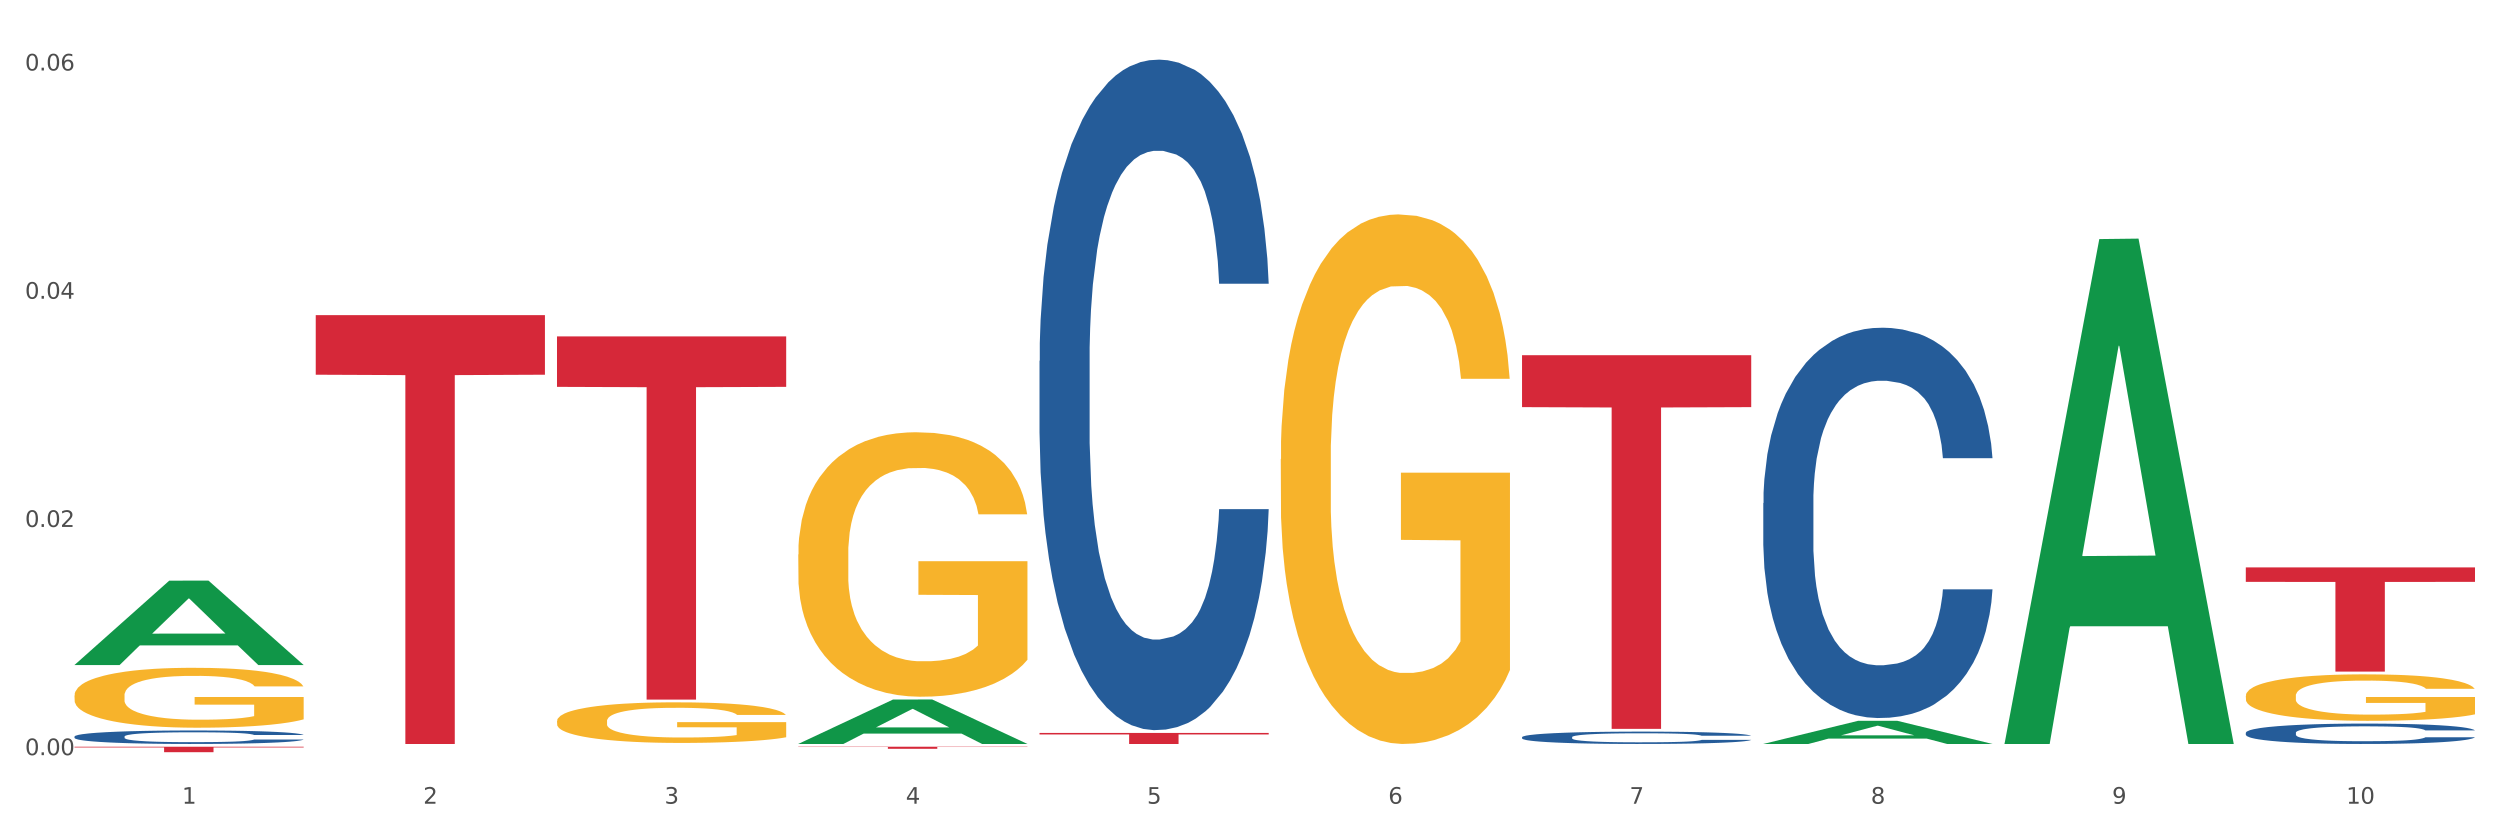 <?xml version="1.0" encoding="utf-8" standalone="no"?>
<!DOCTYPE svg PUBLIC "-//W3C//DTD SVG 1.1//EN"
  "http://www.w3.org/Graphics/SVG/1.1/DTD/svg11.dtd">
<svg xmlns:xlink="http://www.w3.org/1999/xlink" width="1080pt" height="360pt" viewBox="0 0 1080 360" xmlns="http://www.w3.org/2000/svg" version="1.1">
 <rect x="0" y="0" width="1080" height="360" fill="#333333" stroke="none"/>
 <defs>
  <style type="text/css">*{stroke-linejoin: round; stroke-linecap: butt}</style>
 </defs>
 <g id="figure_1">
  <g id="patch_1">
   <path d="M 0 360 
L 1080 360 
L 1080 0 
L 0 0 
z
" style="fill: #ffffff; stroke: #ffffff; stroke-linejoin: miter"/>
  </g>
  <g id="axes_1">
   <g id="matplotlib.axis_1">
    <g id="xtick_1">
     <g id="text_1">
      <!-- 1 -->
      <g style="fill: #4d4d4d" transform="translate(78.627 347.204) scale(0.096 -0.096)">
       <defs>
        <path id="DejaVuSans-31" d="M 794 531 
L 1825 531 
L 1825 4091 
L 703 3866 
L 703 4441 
L 1819 4666 
L 2450 4666 
L 2450 531 
L 3481 531 
L 3481 0 
L 794 0 
L 794 531 
z
" transform="scale(0.016)"/>
       </defs>
       <use xlink:href="#DejaVuSans-31"/>
      </g>
     </g>
    </g>
    <g id="xtick_2">
     <g id="text_2">
      <!-- 2 -->
      <g style="fill: #4d4d4d" transform="translate(182.851 347.204) scale(0.096 -0.096)">
       <defs>
        <path id="DejaVuSans-32" d="M 1228 531 
L 3431 531 
L 3431 0 
L 469 0 
L 469 531 
Q 828 903 1448 1529 
Q 2069 2156 2228 2338 
Q 2531 2678 2651 2914 
Q 2772 3150 2772 3378 
Q 2772 3750 2511 3984 
Q 2250 4219 1831 4219 
Q 1534 4219 1204 4116 
Q 875 4013 500 3803 
L 500 4441 
Q 881 4594 1212 4672 
Q 1544 4750 1819 4750 
Q 2544 4750 2975 4387 
Q 3406 4025 3406 3419 
Q 3406 3131 3298 2873 
Q 3191 2616 2906 2266 
Q 2828 2175 2409 1742 
Q 1991 1309 1228 531 
z
" transform="scale(0.016)"/>
       </defs>
       <use xlink:href="#DejaVuSans-32"/>
      </g>
     </g>
    </g>
    <g id="xtick_3">
     <g id="text_3">
      <!-- 3 -->
      <g style="fill: #4d4d4d" transform="translate(287.074 347.204) scale(0.096 -0.096)">
       <defs>
        <path id="DejaVuSans-33" d="M 2597 2516 
Q 3050 2419 3304 2112 
Q 3559 1806 3559 1356 
Q 3559 666 3084 287 
Q 2609 -91 1734 -91 
Q 1441 -91 1130 -33 
Q 819 25 488 141 
L 488 750 
Q 750 597 1062 519 
Q 1375 441 1716 441 
Q 2309 441 2620 675 
Q 2931 909 2931 1356 
Q 2931 1769 2642 2001 
Q 2353 2234 1838 2234 
L 1294 2234 
L 1294 2753 
L 1863 2753 
Q 2328 2753 2575 2939 
Q 2822 3125 2822 3475 
Q 2822 3834 2567 4026 
Q 2313 4219 1838 4219 
Q 1578 4219 1281 4162 
Q 984 4106 628 3988 
L 628 4550 
Q 988 4650 1302 4700 
Q 1616 4750 1894 4750 
Q 2613 4750 3031 4423 
Q 3450 4097 3450 3541 
Q 3450 3153 3228 2886 
Q 3006 2619 2597 2516 
z
" transform="scale(0.016)"/>
       </defs>
       <use xlink:href="#DejaVuSans-33"/>
      </g>
     </g>
    </g>
    <g id="xtick_4">
     <g id="text_4">
      <!-- 4 -->
      <g style="fill: #4d4d4d" transform="translate(391.298 347.204) scale(0.096 -0.096)">
       <defs>
        <path id="DejaVuSans-34" d="M 2419 4116 
L 825 1625 
L 2419 1625 
L 2419 4116 
z
M 2253 4666 
L 3047 4666 
L 3047 1625 
L 3713 1625 
L 3713 1100 
L 3047 1100 
L 3047 0 
L 2419 0 
L 2419 1100 
L 313 1100 
L 313 1709 
L 2253 4666 
z
" transform="scale(0.016)"/>
       </defs>
       <use xlink:href="#DejaVuSans-34"/>
      </g>
     </g>
    </g>
    <g id="xtick_5">
     <g id="text_5">
      <!-- 5 -->
      <g style="fill: #4d4d4d" transform="translate(495.522 347.204) scale(0.096 -0.096)">
       <defs>
        <path id="DejaVuSans-35" d="M 691 4666 
L 3169 4666 
L 3169 4134 
L 1269 4134 
L 1269 2991 
Q 1406 3038 1543 3061 
Q 1681 3084 1819 3084 
Q 2600 3084 3056 2656 
Q 3513 2228 3513 1497 
Q 3513 744 3044 326 
Q 2575 -91 1722 -91 
Q 1428 -91 1123 -41 
Q 819 9 494 109 
L 494 744 
Q 775 591 1075 516 
Q 1375 441 1709 441 
Q 2250 441 2565 725 
Q 2881 1009 2881 1497 
Q 2881 1984 2565 2268 
Q 2250 2553 1709 2553 
Q 1456 2553 1204 2497 
Q 953 2441 691 2322 
L 691 4666 
z
" transform="scale(0.016)"/>
       </defs>
       <use xlink:href="#DejaVuSans-35"/>
      </g>
     </g>
    </g>
    <g id="xtick_6">
     <g id="text_6">
      <!-- 6 -->
      <g style="fill: #4d4d4d" transform="translate(599.745 347.204) scale(0.096 -0.096)">
       <defs>
        <path id="DejaVuSans-36" d="M 2113 2584 
Q 1688 2584 1439 2293 
Q 1191 2003 1191 1497 
Q 1191 994 1439 701 
Q 1688 409 2113 409 
Q 2538 409 2786 701 
Q 3034 994 3034 1497 
Q 3034 2003 2786 2293 
Q 2538 2584 2113 2584 
z
M 3366 4563 
L 3366 3988 
Q 3128 4100 2886 4159 
Q 2644 4219 2406 4219 
Q 1781 4219 1451 3797 
Q 1122 3375 1075 2522 
Q 1259 2794 1537 2939 
Q 1816 3084 2150 3084 
Q 2853 3084 3261 2657 
Q 3669 2231 3669 1497 
Q 3669 778 3244 343 
Q 2819 -91 2113 -91 
Q 1303 -91 875 529 
Q 447 1150 447 2328 
Q 447 3434 972 4092 
Q 1497 4750 2381 4750 
Q 2619 4750 2861 4703 
Q 3103 4656 3366 4563 
z
" transform="scale(0.016)"/>
       </defs>
       <use xlink:href="#DejaVuSans-36"/>
      </g>
     </g>
    </g>
    <g id="xtick_7">
     <g id="text_7">
      <!-- 7 -->
      <g style="fill: #4d4d4d" transform="translate(703.969 347.204) scale(0.096 -0.096)">
       <defs>
        <path id="DejaVuSans-37" d="M 525 4666 
L 3525 4666 
L 3525 4397 
L 1831 0 
L 1172 0 
L 2766 4134 
L 525 4134 
L 525 4666 
z
" transform="scale(0.016)"/>
       </defs>
       <use xlink:href="#DejaVuSans-37"/>
      </g>
     </g>
    </g>
    <g id="xtick_8">
     <g id="text_8">
      <!-- 8 -->
      <g style="fill: #4d4d4d" transform="translate(808.193 347.204) scale(0.096 -0.096)">
       <defs>
        <path id="DejaVuSans-38" d="M 2034 2216 
Q 1584 2216 1326 1975 
Q 1069 1734 1069 1313 
Q 1069 891 1326 650 
Q 1584 409 2034 409 
Q 2484 409 2743 651 
Q 3003 894 3003 1313 
Q 3003 1734 2745 1975 
Q 2488 2216 2034 2216 
z
M 1403 2484 
Q 997 2584 770 2862 
Q 544 3141 544 3541 
Q 544 4100 942 4425 
Q 1341 4750 2034 4750 
Q 2731 4750 3128 4425 
Q 3525 4100 3525 3541 
Q 3525 3141 3298 2862 
Q 3072 2584 2669 2484 
Q 3125 2378 3379 2068 
Q 3634 1759 3634 1313 
Q 3634 634 3220 271 
Q 2806 -91 2034 -91 
Q 1263 -91 848 271 
Q 434 634 434 1313 
Q 434 1759 690 2068 
Q 947 2378 1403 2484 
z
M 1172 3481 
Q 1172 3119 1398 2916 
Q 1625 2713 2034 2713 
Q 2441 2713 2670 2916 
Q 2900 3119 2900 3481 
Q 2900 3844 2670 4047 
Q 2441 4250 2034 4250 
Q 1625 4250 1398 4047 
Q 1172 3844 1172 3481 
z
" transform="scale(0.016)"/>
       </defs>
       <use xlink:href="#DejaVuSans-38"/>
      </g>
     </g>
    </g>
    <g id="xtick_9">
     <g id="text_9">
      <!-- 9 -->
      <g style="fill: #4d4d4d" transform="translate(912.416 347.204) scale(0.096 -0.096)">
       <defs>
        <path id="DejaVuSans-39" d="M 703 97 
L 703 672 
Q 941 559 1184 500 
Q 1428 441 1663 441 
Q 2288 441 2617 861 
Q 2947 1281 2994 2138 
Q 2813 1869 2534 1725 
Q 2256 1581 1919 1581 
Q 1219 1581 811 2004 
Q 403 2428 403 3163 
Q 403 3881 828 4315 
Q 1253 4750 1959 4750 
Q 2769 4750 3195 4129 
Q 3622 3509 3622 2328 
Q 3622 1225 3098 567 
Q 2575 -91 1691 -91 
Q 1453 -91 1209 -44 
Q 966 3 703 97 
z
M 1959 2075 
Q 2384 2075 2632 2365 
Q 2881 2656 2881 3163 
Q 2881 3666 2632 3958 
Q 2384 4250 1959 4250 
Q 1534 4250 1286 3958 
Q 1038 3666 1038 3163 
Q 1038 2656 1286 2365 
Q 1534 2075 1959 2075 
z
" transform="scale(0.016)"/>
       </defs>
       <use xlink:href="#DejaVuSans-39"/>
      </g>
     </g>
    </g>
    <g id="xtick_10">
     <g id="text_10">
      <!-- 10 -->
      <g style="fill: #4d4d4d" transform="translate(1013.586 347.204) scale(0.096 -0.096)">
       <defs>
        <path id="DejaVuSans-30" d="M 2034 4250 
Q 1547 4250 1301 3770 
Q 1056 3291 1056 2328 
Q 1056 1369 1301 889 
Q 1547 409 2034 409 
Q 2525 409 2770 889 
Q 3016 1369 3016 2328 
Q 3016 3291 2770 3770 
Q 2525 4250 2034 4250 
z
M 2034 4750 
Q 2819 4750 3233 4129 
Q 3647 3509 3647 2328 
Q 3647 1150 3233 529 
Q 2819 -91 2034 -91 
Q 1250 -91 836 529 
Q 422 1150 422 2328 
Q 422 3509 836 4129 
Q 1250 4750 2034 4750 
z
" transform="scale(0.016)"/>
       </defs>
       <use xlink:href="#DejaVuSans-31"/>
       <use xlink:href="#DejaVuSans-30" transform="translate(63.623 0)"/>
      </g>
     </g>
    </g>
    <g id="xtick_11"/>
    <g id="xtick_12"/>
    <g id="xtick_13"/>
    <g id="xtick_14"/>
    <g id="xtick_15"/>
    <g id="xtick_16"/>
    <g id="xtick_17"/>
    <g id="xtick_18"/>
    <g id="xtick_19"/>
   </g>
   <g id="matplotlib.axis_2">
    <g id="ytick_1">
     <g id="text_11">
      <!-- 0.00 -->
      <g style="fill: #4d4d4d" transform="translate(10.8 326.229) scale(0.096 -0.096)">
       <defs>
        <path id="DejaVuSans-2e" d="M 684 794 
L 1344 794 
L 1344 0 
L 684 0 
L 684 794 
z
" transform="scale(0.016)"/>
       </defs>
       <use xlink:href="#DejaVuSans-30"/>
       <use xlink:href="#DejaVuSans-2e" transform="translate(63.623 0)"/>
       <use xlink:href="#DejaVuSans-30" transform="translate(95.41 0)"/>
       <use xlink:href="#DejaVuSans-30" transform="translate(159.033 0)"/>
      </g>
     </g>
    </g>
    <g id="ytick_2">
     <g id="text_12">
      <!-- 0.02 -->
      <g style="fill: #4d4d4d" transform="translate(10.8 227.64) scale(0.096 -0.096)">
       <use xlink:href="#DejaVuSans-30"/>
       <use xlink:href="#DejaVuSans-2e" transform="translate(63.623 0)"/>
       <use xlink:href="#DejaVuSans-30" transform="translate(95.41 0)"/>
       <use xlink:href="#DejaVuSans-32" transform="translate(159.033 0)"/>
      </g>
     </g>
    </g>
    <g id="ytick_3">
     <g id="text_13">
      <!-- 0.04 -->
      <g style="fill: #4d4d4d" transform="translate(10.8 129.051) scale(0.096 -0.096)">
       <use xlink:href="#DejaVuSans-30"/>
       <use xlink:href="#DejaVuSans-2e" transform="translate(63.623 0)"/>
       <use xlink:href="#DejaVuSans-30" transform="translate(95.41 0)"/>
       <use xlink:href="#DejaVuSans-34" transform="translate(159.033 0)"/>
      </g>
     </g>
    </g>
    <g id="ytick_4">
     <g id="text_14">
      <!-- 0.06 -->
      <g style="fill: #4d4d4d" transform="translate(10.8 30.461) scale(0.096 -0.096)">
       <use xlink:href="#DejaVuSans-30"/>
       <use xlink:href="#DejaVuSans-2e" transform="translate(63.623 0)"/>
       <use xlink:href="#DejaVuSans-30" transform="translate(95.41 0)"/>
       <use xlink:href="#DejaVuSans-36" transform="translate(159.033 0)"/>
      </g>
     </g>
    </g>
    <g id="ytick_5"/>
    <g id="ytick_6"/>
    <g id="ytick_7"/>
   </g>
   <g id="PolyCollection_1">
    <path d="M 32.175 287.232 
L 32.277 287.197 
L 73.107 250.846 
L 90.051 250.812 
L 131.187 287.3 
L 111.589 287.3 
L 102.709 278.803 
L 60.552 278.803 
L 60.246 278.94 
L 51.671 287.3 
L 32.175 287.3 
L 32.175 287.232 
L 65.86 273.733 
L 97.401 273.699 
L 81.783 258.589 
L 81.579 258.521 
L 81.375 258.624 
L 65.758 273.699 
L 65.86 273.733 
L 32.175 287.232 
z
" clip-path="url(#pbd4bb2c5b2)" style="fill: #109648"/>
    <path d="M 240.622 145.321 
L 339.635 145.321 
L 339.635 167.124 
L 300.687 167.272 
L 300.687 302.218 
L 279.336 302.218 
L 279.336 167.272 
L 240.622 167.124 
L 240.622 145.468 
L 240.622 145.321 
z
" clip-path="url(#pbd4bb2c5b2)" style="fill: #d62839"/>
    <path d="M 344.846 322.582 
L 443.858 322.582 
L 443.858 322.707 
L 404.91 322.708 
L 404.91 323.484 
L 383.559 323.484 
L 383.559 322.708 
L 344.846 322.707 
L 344.846 322.583 
L 344.846 322.582 
z
" clip-path="url(#pbd4bb2c5b2)" style="fill: #d62839"/>
    <path d="M 449.069 316.618 
L 548.082 316.618 
L 548.082 317.282 
L 509.134 317.286 
L 509.134 321.395 
L 487.783 321.395 
L 487.783 317.286 
L 449.069 317.282 
L 449.069 316.622 
L 449.069 316.618 
z
" clip-path="url(#pbd4bb2c5b2)" style="fill: #d62839"/>
    <path d="M 657.517 153.447 
L 756.529 153.447 
L 756.529 175.88 
L 717.581 176.032 
L 717.581 314.874 
L 696.23 314.874 
L 696.23 176.032 
L 657.517 175.88 
L 657.517 153.599 
L 657.517 153.447 
z
" clip-path="url(#pbd4bb2c5b2)" style="fill: #d62839"/>
    <path d="M 970.188 245.106 
L 1069.2 245.106 
L 1069.2 251.362 
L 1030.252 251.405 
L 1030.252 290.129 
L 1008.901 290.129 
L 1008.901 251.405 
L 970.188 251.362 
L 970.188 245.148 
L 970.188 245.106 
z
" clip-path="url(#pbd4bb2c5b2)" style="fill: #d62839"/>
    <path d="M 32.175 300.451 
L 32.292 300.427 
L 32.292 299.576 
L 32.526 298.843 
L 33.695 297.07 
L 35.448 295.604 
L 36.734 294.824 
L 38.02 294.185 
L 39.54 293.547 
L 41.41 292.885 
L 44.8 291.916 
L 46.904 291.419 
L 49.476 290.899 
L 54.152 290.142 
L 57.542 289.717 
L 61.049 289.362 
L 66.777 288.937 
L 70.517 288.748 
L 74.492 288.606 
L 79.285 288.511 
L 82.909 288.488 
L 90.858 288.558 
L 97.638 288.771 
L 100.911 288.937 
L 105.119 289.22 
L 107.34 289.41 
L 110.964 289.788 
L 114.705 290.284 
L 117.277 290.71 
L 121.134 291.514 
L 124.057 292.318 
L 126.745 293.311 
L 128.148 293.996 
L 129.2 294.634 
L 130.135 295.367 
L 131.071 296.526 
L 110.029 296.526 
L 109.211 295.698 
L 107.925 294.918 
L 106.054 294.162 
L 104.418 293.689 
L 101.612 293.098 
L 99.041 292.719 
L 96.352 292.436 
L 93.079 292.199 
L 90.507 292.081 
L 86.883 291.987 
L 79.752 292.01 
L 74.96 292.199 
L 71.686 292.436 
L 69.582 292.649 
L 67.712 292.885 
L 65.608 293.216 
L 63.153 293.712 
L 61.399 294.162 
L 59.646 294.729 
L 58.243 295.296 
L 56.957 295.958 
L 55.905 296.668 
L 55.087 297.401 
L 54.386 298.299 
L 53.801 299.789 
L 53.801 303.028 
L 54.035 303.76 
L 54.619 304.73 
L 55.321 305.463 
L 56.49 306.337 
L 57.542 306.928 
L 59.529 307.78 
L 61.75 308.489 
L 63.504 308.938 
L 65.257 309.316 
L 68.296 309.836 
L 71.686 310.262 
L 74.609 310.522 
L 78.583 310.759 
L 81.272 310.853 
L 83.61 310.9 
L 89.338 310.9 
L 93.429 310.829 
L 97.988 310.664 
L 101.495 310.451 
L 104.418 310.191 
L 107.691 309.766 
L 109.795 309.364 
L 109.795 304.422 
L 84.078 304.399 
L 84.078 301.112 
L 131.187 301.112 
L 131.187 310.759 
L 129.2 311.255 
L 126.979 311.704 
L 124.641 312.106 
L 121.134 312.603 
L 116.926 313.075 
L 113.185 313.406 
L 109.211 313.69 
L 104.535 313.95 
L 98.456 314.187 
L 94.715 314.281 
L 90.039 314.352 
L 84.545 314.376 
L 79.752 314.329 
L 75.076 314.21 
L 70.167 313.998 
L 65.374 313.69 
L 61.75 313.383 
L 58.126 313.005 
L 54.269 312.508 
L 51.229 312.035 
L 48.891 311.61 
L 46.32 311.066 
L 43.514 310.357 
L 41.41 309.718 
L 39.54 309.056 
L 37.552 308.205 
L 36.15 307.472 
L 34.747 306.55 
L 33.928 305.865 
L 32.993 304.801 
L 32.292 303.311 
L 32.175 300.451 
z
" clip-path="url(#pbd4bb2c5b2)" style="fill: #f7b32b"/>
    <path d="M 136.399 136.13 
L 235.411 136.13 
L 235.411 161.876 
L 196.463 162.05 
L 196.463 321.395 
L 175.112 321.395 
L 175.112 162.05 
L 136.399 161.876 
L 136.399 136.304 
L 136.399 136.13 
z
" clip-path="url(#pbd4bb2c5b2)" style="fill: #d62839"/>
    <path d="M 553.293 198.335 
L 553.41 198.126 
L 553.41 190.605 
L 553.644 184.128 
L 554.813 168.458 
L 556.566 155.504 
L 557.852 148.61 
L 559.138 142.969 
L 560.658 137.327 
L 562.528 131.477 
L 565.918 122.911 
L 568.022 118.524 
L 570.594 113.927 
L 575.27 107.242 
L 578.66 103.481 
L 582.167 100.347 
L 587.895 96.586 
L 591.636 94.915 
L 595.61 93.661 
L 600.403 92.825 
L 604.027 92.616 
L 611.976 93.243 
L 618.756 95.124 
L 622.029 96.586 
L 626.237 99.093 
L 628.458 100.765 
L 632.082 104.108 
L 635.823 108.495 
L 638.395 112.256 
L 642.252 119.359 
L 645.175 126.463 
L 647.863 135.238 
L 649.266 141.297 
L 650.318 146.938 
L 651.253 153.415 
L 652.189 163.653 
L 631.147 163.653 
L 630.329 156.34 
L 629.043 149.445 
L 627.173 142.76 
L 625.536 138.581 
L 622.73 133.358 
L 620.159 130.015 
L 617.47 127.508 
L 614.197 125.418 
L 611.625 124.374 
L 608.001 123.538 
L 600.87 123.747 
L 596.078 125.418 
L 592.805 127.508 
L 590.7 129.388 
L 588.83 131.477 
L 586.726 134.402 
L 584.271 138.79 
L 582.518 142.76 
L 580.764 147.774 
L 579.361 152.788 
L 578.075 158.638 
L 577.023 164.906 
L 576.205 171.383 
L 575.504 179.322 
L 574.919 192.485 
L 574.919 221.108 
L 575.153 227.585 
L 575.737 236.151 
L 576.439 242.628 
L 577.608 250.359 
L 578.66 255.582 
L 580.647 263.103 
L 582.868 269.371 
L 584.622 273.341 
L 586.375 276.684 
L 589.415 281.28 
L 592.805 285.041 
L 595.727 287.339 
L 599.702 289.428 
L 602.39 290.264 
L 604.728 290.682 
L 610.456 290.682 
L 614.548 290.055 
L 619.107 288.593 
L 622.613 286.712 
L 625.536 284.414 
L 628.809 280.653 
L 630.913 277.102 
L 630.913 233.435 
L 605.196 233.226 
L 605.196 204.185 
L 652.306 204.185 
L 652.306 289.428 
L 650.318 293.816 
L 648.097 297.786 
L 645.759 301.337 
L 642.252 305.725 
L 638.044 309.904 
L 634.303 312.829 
L 630.329 315.336 
L 625.653 317.634 
L 619.574 319.723 
L 615.833 320.559 
L 611.158 321.186 
L 605.663 321.395 
L 600.87 320.977 
L 596.195 319.932 
L 591.285 318.052 
L 586.492 315.336 
L 582.868 312.62 
L 579.244 309.277 
L 575.387 304.889 
L 572.347 300.711 
L 570.009 296.95 
L 567.438 292.145 
L 564.632 285.877 
L 562.528 280.236 
L 560.658 274.386 
L 558.67 266.864 
L 557.268 260.387 
L 555.865 252.239 
L 555.047 246.18 
L 554.111 236.778 
L 553.41 223.616 
L 553.293 198.335 
z
" clip-path="url(#pbd4bb2c5b2)" style="fill: #f7b32b"/>
    <path d="M 344.846 239.527 
L 344.963 239.423 
L 344.963 235.666 
L 345.197 232.431 
L 346.366 224.605 
L 348.119 218.135 
L 349.405 214.691 
L 350.691 211.874 
L 352.21 209.056 
L 354.081 206.134 
L 357.471 201.856 
L 359.575 199.665 
L 362.147 197.369 
L 366.823 194.03 
L 370.213 192.151 
L 373.72 190.586 
L 379.448 188.708 
L 383.188 187.873 
L 387.163 187.247 
L 391.956 186.829 
L 395.579 186.725 
L 403.529 187.038 
L 410.309 187.977 
L 413.582 188.708 
L 417.79 189.96 
L 420.011 190.795 
L 423.635 192.464 
L 427.376 194.656 
L 429.947 196.534 
L 433.805 200.082 
L 436.728 203.63 
L 439.416 208.013 
L 440.819 211.039 
L 441.871 213.856 
L 442.806 217.091 
L 443.741 222.205 
L 422.7 222.205 
L 421.882 218.552 
L 420.596 215.109 
L 418.725 211.769 
L 417.089 209.682 
L 414.283 207.074 
L 411.711 205.404 
L 409.023 204.152 
L 405.75 203.108 
L 403.178 202.586 
L 399.554 202.169 
L 392.423 202.273 
L 387.63 203.108 
L 384.357 204.152 
L 382.253 205.091 
L 380.383 206.134 
L 378.279 207.595 
L 375.824 209.787 
L 374.07 211.769 
L 372.317 214.274 
L 370.914 216.778 
L 369.628 219.7 
L 368.576 222.831 
L 367.758 226.066 
L 367.056 230.031 
L 366.472 236.605 
L 366.472 250.901 
L 366.706 254.136 
L 367.29 258.415 
L 367.992 261.65 
L 369.161 265.511 
L 370.213 268.119 
L 372.2 271.876 
L 374.421 275.007 
L 376.174 276.989 
L 377.928 278.659 
L 380.967 280.955 
L 384.357 282.833 
L 387.28 283.981 
L 391.254 285.024 
L 393.943 285.442 
L 396.281 285.651 
L 402.009 285.651 
L 406.1 285.337 
L 410.659 284.607 
L 414.166 283.668 
L 417.089 282.52 
L 420.362 280.642 
L 422.466 278.868 
L 422.466 257.058 
L 396.748 256.954 
L 396.748 242.449 
L 443.858 242.449 
L 443.858 285.024 
L 441.871 287.216 
L 439.65 289.198 
L 437.312 290.972 
L 433.805 293.164 
L 429.597 295.251 
L 425.856 296.712 
L 421.882 297.964 
L 417.206 299.112 
L 411.127 300.155 
L 407.386 300.573 
L 402.71 300.886 
L 397.216 300.99 
L 392.423 300.782 
L 387.747 300.26 
L 382.838 299.321 
L 378.045 297.964 
L 374.421 296.607 
L 370.797 294.938 
L 366.94 292.746 
L 363.9 290.659 
L 361.562 288.781 
L 358.99 286.381 
L 356.185 283.25 
L 354.081 280.433 
L 352.21 277.511 
L 350.223 273.754 
L 348.82 270.52 
L 347.418 266.45 
L 346.599 263.424 
L 345.664 258.728 
L 344.963 252.154 
L 344.846 239.527 
z
" clip-path="url(#pbd4bb2c5b2)" style="fill: #f7b32b"/>
    <path d="M 240.622 311.512 
L 240.739 311.496 
L 240.739 310.919 
L 240.973 310.423 
L 242.142 309.221 
L 243.895 308.228 
L 245.181 307.699 
L 246.467 307.266 
L 247.987 306.834 
L 249.857 306.385 
L 253.247 305.728 
L 255.351 305.392 
L 257.923 305.039 
L 262.599 304.527 
L 265.989 304.238 
L 269.496 303.998 
L 275.224 303.71 
L 278.965 303.582 
L 282.939 303.485 
L 287.732 303.421 
L 291.356 303.405 
L 299.305 303.453 
L 306.085 303.598 
L 309.358 303.71 
L 313.566 303.902 
L 315.788 304.03 
L 319.411 304.286 
L 323.152 304.623 
L 325.724 304.911 
L 329.581 305.456 
L 332.504 306.001 
L 335.193 306.674 
L 336.595 307.138 
L 337.647 307.571 
L 338.583 308.067 
L 339.518 308.853 
L 318.476 308.853 
L 317.658 308.292 
L 316.372 307.763 
L 314.502 307.25 
L 312.865 306.93 
L 310.06 306.529 
L 307.488 306.273 
L 304.799 306.081 
L 301.526 305.921 
L 298.954 305.841 
L 295.33 305.776 
L 288.2 305.792 
L 283.407 305.921 
L 280.134 306.081 
L 278.03 306.225 
L 276.159 306.385 
L 274.055 306.61 
L 271.6 306.946 
L 269.847 307.25 
L 268.093 307.635 
L 266.69 308.019 
L 265.405 308.468 
L 264.352 308.949 
L 263.534 309.445 
L 262.833 310.054 
L 262.248 311.063 
L 262.248 313.258 
L 262.482 313.755 
L 263.067 314.412 
L 263.768 314.909 
L 264.937 315.501 
L 265.989 315.902 
L 267.976 316.479 
L 270.197 316.959 
L 271.951 317.264 
L 273.704 317.52 
L 276.744 317.872 
L 280.134 318.161 
L 283.056 318.337 
L 287.031 318.497 
L 289.719 318.561 
L 292.057 318.593 
L 297.785 318.593 
L 301.877 318.545 
L 306.436 318.433 
L 309.943 318.289 
L 312.865 318.113 
L 316.138 317.824 
L 318.242 317.552 
L 318.242 314.204 
L 292.525 314.188 
L 292.525 311.961 
L 339.635 311.961 
L 339.635 318.497 
L 337.647 318.834 
L 335.426 319.138 
L 333.088 319.41 
L 329.581 319.747 
L 325.373 320.067 
L 321.632 320.292 
L 317.658 320.484 
L 312.982 320.66 
L 306.903 320.82 
L 303.163 320.884 
L 298.487 320.932 
L 292.992 320.948 
L 288.2 320.916 
L 283.524 320.836 
L 278.614 320.692 
L 273.821 320.484 
L 270.197 320.276 
L 266.574 320.019 
L 262.716 319.683 
L 259.677 319.362 
L 257.339 319.074 
L 254.767 318.706 
L 251.961 318.225 
L 249.857 317.792 
L 247.987 317.344 
L 246 316.767 
L 244.597 316.27 
L 243.194 315.645 
L 242.376 315.181 
L 241.441 314.46 
L 240.739 313.451 
L 240.622 311.512 
z
" clip-path="url(#pbd4bb2c5b2)" style="fill: #f7b32b"/>
    <path d="M 970.188 300.598 
L 970.304 300.58 
L 970.304 299.919 
L 970.538 299.351 
L 971.707 297.975 
L 973.461 296.838 
L 974.747 296.232 
L 976.032 295.737 
L 977.552 295.242 
L 979.422 294.728 
L 982.813 293.976 
L 984.917 293.591 
L 987.488 293.188 
L 992.164 292.601 
L 995.554 292.27 
L 999.061 291.995 
L 1004.789 291.665 
L 1008.53 291.518 
L 1012.505 291.408 
L 1017.297 291.335 
L 1020.921 291.317 
L 1028.87 291.372 
L 1035.65 291.537 
L 1038.923 291.665 
L 1043.132 291.885 
L 1045.353 292.032 
L 1048.977 292.325 
L 1052.717 292.711 
L 1055.289 293.041 
L 1059.147 293.664 
L 1062.069 294.288 
L 1064.758 295.059 
L 1066.161 295.59 
L 1067.213 296.086 
L 1068.148 296.654 
L 1069.083 297.553 
L 1048.041 297.553 
L 1047.223 296.911 
L 1045.937 296.306 
L 1044.067 295.719 
L 1042.43 295.352 
L 1039.625 294.893 
L 1037.053 294.6 
L 1034.364 294.38 
L 1031.091 294.196 
L 1028.52 294.105 
L 1024.896 294.031 
L 1017.765 294.05 
L 1012.972 294.196 
L 1009.699 294.38 
L 1007.595 294.545 
L 1005.724 294.728 
L 1003.62 294.985 
L 1001.165 295.37 
L 999.412 295.719 
L 997.659 296.159 
L 996.256 296.599 
L 994.97 297.113 
L 993.918 297.663 
L 993.1 298.232 
L 992.398 298.929 
L 991.814 300.084 
L 991.814 302.597 
L 992.047 303.166 
L 992.632 303.918 
L 993.333 304.487 
L 994.502 305.165 
L 995.554 305.624 
L 997.542 306.284 
L 999.763 306.835 
L 1001.516 307.183 
L 1003.27 307.477 
L 1006.309 307.88 
L 1009.699 308.21 
L 1012.621 308.412 
L 1016.596 308.596 
L 1019.285 308.669 
L 1021.623 308.706 
L 1027.351 308.706 
L 1031.442 308.651 
L 1036.001 308.522 
L 1039.508 308.357 
L 1042.43 308.155 
L 1045.704 307.825 
L 1047.808 307.513 
L 1047.808 303.68 
L 1022.09 303.661 
L 1022.09 301.112 
L 1069.2 301.112 
L 1069.2 308.596 
L 1067.213 308.981 
L 1064.992 309.329 
L 1062.654 309.641 
L 1059.147 310.026 
L 1054.938 310.393 
L 1051.198 310.65 
L 1047.223 310.87 
L 1042.547 311.072 
L 1036.469 311.255 
L 1032.728 311.329 
L 1028.052 311.384 
L 1022.558 311.402 
L 1017.765 311.365 
L 1013.089 311.274 
L 1008.179 311.109 
L 1003.387 310.87 
L 999.763 310.632 
L 996.139 310.338 
L 992.281 309.953 
L 989.242 309.586 
L 986.904 309.256 
L 984.332 308.834 
L 981.527 308.284 
L 979.422 307.789 
L 977.552 307.275 
L 975.565 306.615 
L 974.162 306.046 
L 972.759 305.331 
L 971.941 304.799 
L 971.006 303.973 
L 970.304 302.818 
L 970.188 300.598 
z
" clip-path="url(#pbd4bb2c5b2)" style="fill: #f7b32b"/>
    <path d="M 32.175 322.582 
L 131.187 322.582 
L 131.187 322.911 
L 92.239 322.913 
L 92.239 324.95 
L 70.888 324.95 
L 70.888 322.913 
L 32.175 322.911 
L 32.175 322.584 
L 32.175 322.582 
z
" clip-path="url(#pbd4bb2c5b2)" style="fill: #d62839"/>
    <path d="M 344.846 321.359 
L 344.948 321.341 
L 385.778 302.196 
L 402.722 302.178 
L 443.858 321.395 
L 424.26 321.395 
L 415.379 316.92 
L 373.223 316.92 
L 372.916 316.992 
L 364.342 321.395 
L 344.846 321.395 
L 344.846 321.359 
L 378.53 314.249 
L 410.072 314.231 
L 394.454 306.274 
L 394.25 306.238 
L 394.046 306.292 
L 378.428 314.231 
L 378.53 314.249 
L 344.846 321.359 
z
" clip-path="url(#pbd4bb2c5b2)" style="fill: #109648"/>
    <path d="M 970.188 316.546 
L 970.305 316.538 
L 970.305 316.313 
L 970.656 316.007 
L 971.943 315.444 
L 973.582 315.018 
L 976.39 314.519 
L 977.912 314.31 
L 979.902 314.077 
L 983.998 313.699 
L 988.679 313.377 
L 991.956 313.201 
L 994.414 313.088 
L 999.915 312.887 
L 1003.075 312.798 
L 1006.352 312.726 
L 1009.161 312.678 
L 1013.842 312.622 
L 1017.587 312.597 
L 1021.917 312.589 
L 1025.546 312.597 
L 1030.344 312.63 
L 1037.366 312.726 
L 1040.058 312.782 
L 1043.686 312.879 
L 1047.431 313.008 
L 1050.474 313.136 
L 1053.985 313.321 
L 1057.613 313.562 
L 1061.125 313.868 
L 1063.582 314.149 
L 1065.572 314.447 
L 1067.327 314.809 
L 1068.615 315.203 
L 1069.2 315.533 
L 1047.782 315.533 
L 1047.197 315.235 
L 1046.027 314.913 
L 1044.857 314.696 
L 1043.569 314.519 
L 1041.58 314.318 
L 1039.824 314.19 
L 1036.898 314.037 
L 1034.206 313.94 
L 1031.983 313.884 
L 1029.291 313.836 
L 1023.556 313.788 
L 1019.46 313.788 
L 1016.885 313.804 
L 1013.725 313.844 
L 1011.033 313.9 
L 1007.873 313.997 
L 1005.415 314.101 
L 1002.958 314.238 
L 1001.553 314.334 
L 999.447 314.511 
L 998.042 314.656 
L 996.17 314.905 
L 995.116 315.082 
L 993.244 315.541 
L 992.424 315.878 
L 992.073 316.112 
L 991.839 316.369 
L 991.839 317.623 
L 992.541 318.186 
L 993.127 318.427 
L 994.063 318.701 
L 995.818 319.055 
L 998.393 319.4 
L 1001.085 319.65 
L 1003.309 319.803 
L 1005.415 319.915 
L 1007.522 320.004 
L 1010.097 320.084 
L 1012.203 320.132 
L 1015.363 320.18 
L 1019.109 320.205 
L 1022.035 320.205 
L 1028.003 320.164 
L 1030.695 320.124 
L 1033.27 320.068 
L 1036.079 319.979 
L 1038.303 319.883 
L 1039.59 319.811 
L 1041.697 319.658 
L 1043.335 319.497 
L 1044.739 319.312 
L 1045.676 319.151 
L 1046.729 318.91 
L 1047.548 318.637 
L 1047.782 318.492 
L 1069.2 318.492 
L 1068.732 318.781 
L 1067.913 319.063 
L 1066.274 319.441 
L 1064.987 319.658 
L 1062.997 319.923 
L 1060.89 320.148 
L 1057.965 320.398 
L 1055.273 320.583 
L 1052.464 320.743 
L 1049.421 320.888 
L 1043.92 321.089 
L 1041.931 321.145 
L 1037.717 321.242 
L 1034.44 321.298 
L 1029.642 321.355 
L 1024.726 321.387 
L 1019.577 321.395 
L 1015.012 321.379 
L 1009.98 321.33 
L 1006.82 321.282 
L 1003.309 321.21 
L 999.212 321.097 
L 995.35 320.961 
L 991.722 320.8 
L 988.328 320.615 
L 985.168 320.406 
L 981.072 320.06 
L 978.029 319.722 
L 975.805 319.409 
L 974.284 319.143 
L 972.762 318.805 
L 971.943 318.572 
L 970.656 318.009 
L 970.188 317.487 
L 970.188 316.546 
z
" clip-path="url(#pbd4bb2c5b2)" style="fill: #255c99"/>
    <path d="M 761.74 217.335 
L 761.857 217.181 
L 761.857 212.869 
L 762.208 207.017 
L 763.496 196.237 
L 765.134 188.075 
L 767.943 178.527 
L 769.465 174.523 
L 771.454 170.057 
L 775.551 162.819 
L 780.232 156.659 
L 783.509 153.271 
L 785.967 151.115 
L 791.467 147.265 
L 794.627 145.571 
L 797.904 144.185 
L 800.713 143.261 
L 805.395 142.183 
L 809.14 141.721 
L 813.47 141.567 
L 817.098 141.721 
L 821.897 142.337 
L 828.919 144.185 
L 831.611 145.263 
L 835.239 147.111 
L 838.984 149.575 
L 842.027 152.039 
L 845.538 155.581 
L 849.166 160.201 
L 852.677 166.053 
L 855.135 171.443 
L 857.125 177.141 
L 858.88 184.071 
L 860.168 191.617 
L 860.753 197.931 
L 839.335 197.931 
L 838.75 192.233 
L 837.58 186.073 
L 836.409 181.915 
L 835.122 178.527 
L 833.132 174.677 
L 831.377 172.213 
L 828.451 169.287 
L 825.759 167.439 
L 823.535 166.361 
L 820.843 165.437 
L 815.109 164.513 
L 811.012 164.513 
L 808.438 164.821 
L 805.278 165.591 
L 802.586 166.669 
L 799.426 168.517 
L 796.968 170.519 
L 794.51 173.137 
L 793.106 174.985 
L 790.999 178.373 
L 789.595 181.145 
L 787.722 185.919 
L 786.669 189.307 
L 784.796 198.085 
L 783.977 204.553 
L 783.626 209.019 
L 783.392 213.947 
L 783.392 237.971 
L 784.094 248.751 
L 784.679 253.371 
L 785.616 258.607 
L 787.371 265.383 
L 789.946 272.005 
L 792.638 276.779 
L 794.862 279.705 
L 796.968 281.861 
L 799.075 283.555 
L 801.65 285.095 
L 803.756 286.019 
L 806.916 286.943 
L 810.661 287.405 
L 813.587 287.405 
L 819.556 286.635 
L 822.248 285.865 
L 824.823 284.787 
L 827.632 283.093 
L 829.855 281.245 
L 831.143 279.859 
L 833.249 276.933 
L 834.888 273.853 
L 836.292 270.311 
L 837.229 267.231 
L 838.282 262.611 
L 839.101 257.375 
L 839.335 254.603 
L 860.753 254.603 
L 860.285 260.147 
L 859.465 265.537 
L 857.827 272.775 
L 856.539 276.933 
L 854.55 282.015 
L 852.443 286.327 
L 849.517 291.101 
L 846.825 294.643 
L 844.017 297.723 
L 840.974 300.495 
L 835.473 304.345 
L 833.483 305.423 
L 829.27 307.271 
L 825.993 308.349 
L 821.195 309.427 
L 816.279 310.043 
L 811.13 310.197 
L 806.565 309.889 
L 801.533 308.965 
L 798.373 308.041 
L 794.862 306.655 
L 790.765 304.499 
L 786.903 301.881 
L 783.275 298.801 
L 779.881 295.259 
L 776.721 291.255 
L 772.625 284.633 
L 769.582 278.165 
L 767.358 272.159 
L 765.837 267.077 
L 764.315 260.609 
L 763.496 256.143 
L 762.208 245.363 
L 761.74 235.353 
L 761.74 217.335 
z
" clip-path="url(#pbd4bb2c5b2)" style="fill: #255c99"/>
    <path d="M 761.74 321.376 
L 761.842 321.367 
L 802.672 311.393 
L 819.617 311.384 
L 860.753 321.395 
L 841.154 321.395 
L 832.274 319.064 
L 790.117 319.064 
L 789.811 319.101 
L 781.237 321.395 
L 761.74 321.395 
L 761.74 321.376 
L 795.425 317.672 
L 826.966 317.663 
L 811.349 313.518 
L 811.144 313.499 
L 810.94 313.527 
L 795.323 317.663 
L 795.425 317.672 
L 761.74 321.376 
z
" clip-path="url(#pbd4bb2c5b2)" style="fill: #109648"/>
    <path d="M 865.964 320.985 
L 866.066 320.78 
L 906.896 103.283 
L 923.84 103.078 
L 964.976 321.395 
L 945.378 321.395 
L 936.498 270.557 
L 894.341 270.557 
L 894.034 271.377 
L 885.46 321.395 
L 865.964 321.395 
L 865.964 320.985 
L 899.649 240.218 
L 931.19 240.013 
L 915.572 149.611 
L 915.368 149.201 
L 915.164 149.816 
L 899.547 240.013 
L 899.649 240.218 
L 865.964 320.985 
z
" clip-path="url(#pbd4bb2c5b2)" style="fill: #109648"/>
    <path d="M 657.517 318.458 
L 657.634 318.453 
L 657.634 318.316 
L 657.985 318.131 
L 659.272 317.79 
L 660.911 317.532 
L 663.72 317.23 
L 665.241 317.104 
L 667.231 316.962 
L 671.327 316.733 
L 676.008 316.539 
L 679.285 316.431 
L 681.743 316.363 
L 687.244 316.241 
L 690.404 316.188 
L 693.681 316.144 
L 696.49 316.115 
L 701.171 316.081 
L 704.916 316.066 
L 709.247 316.061 
L 712.875 316.066 
L 717.673 316.086 
L 724.695 316.144 
L 727.387 316.178 
L 731.015 316.237 
L 734.76 316.315 
L 737.803 316.392 
L 741.314 316.504 
L 744.943 316.651 
L 748.454 316.836 
L 750.911 317.006 
L 752.901 317.186 
L 754.657 317.406 
L 755.944 317.644 
L 756.529 317.844 
L 735.112 317.844 
L 734.526 317.664 
L 733.356 317.469 
L 732.186 317.337 
L 730.898 317.23 
L 728.909 317.108 
L 727.153 317.031 
L 724.227 316.938 
L 721.535 316.88 
L 719.312 316.845 
L 716.62 316.816 
L 710.885 316.787 
L 706.789 316.787 
L 704.214 316.797 
L 701.054 316.821 
L 698.362 316.855 
L 695.202 316.914 
L 692.745 316.977 
L 690.287 317.06 
L 688.882 317.118 
L 686.776 317.225 
L 685.371 317.313 
L 683.499 317.464 
L 682.445 317.571 
L 680.573 317.849 
L 679.754 318.053 
L 679.402 318.195 
L 679.168 318.351 
L 679.168 319.11 
L 679.871 319.451 
L 680.456 319.597 
L 681.392 319.763 
L 683.148 319.977 
L 685.722 320.187 
L 688.414 320.338 
L 690.638 320.43 
L 692.745 320.499 
L 694.851 320.552 
L 697.426 320.601 
L 699.533 320.63 
L 702.693 320.659 
L 706.438 320.674 
L 709.364 320.674 
L 715.332 320.65 
L 718.024 320.625 
L 720.599 320.591 
L 723.408 320.537 
L 725.632 320.479 
L 726.919 320.435 
L 729.026 320.343 
L 730.664 320.245 
L 732.069 320.133 
L 733.005 320.036 
L 734.058 319.89 
L 734.877 319.724 
L 735.112 319.636 
L 756.529 319.636 
L 756.061 319.812 
L 755.242 319.982 
L 753.603 320.211 
L 752.316 320.343 
L 750.326 320.503 
L 748.22 320.64 
L 745.294 320.791 
L 742.602 320.903 
L 739.793 321 
L 736.75 321.088 
L 731.249 321.21 
L 729.26 321.244 
L 725.046 321.302 
L 721.769 321.336 
L 716.971 321.37 
L 712.055 321.39 
L 706.906 321.395 
L 702.341 321.385 
L 697.309 321.356 
L 694.149 321.327 
L 690.638 321.283 
L 686.542 321.215 
L 682.679 321.132 
L 679.051 321.034 
L 675.657 320.922 
L 672.497 320.796 
L 668.401 320.586 
L 665.358 320.382 
L 663.134 320.192 
L 661.613 320.031 
L 660.091 319.826 
L 659.272 319.685 
L 657.985 319.344 
L 657.517 319.028 
L 657.517 318.458 
z
" clip-path="url(#pbd4bb2c5b2)" style="fill: #255c99"/>
    <path d="M 32.175 318.183 
L 32.292 318.178 
L 32.292 318.029 
L 32.643 317.827 
L 33.931 317.454 
L 35.569 317.171 
L 38.378 316.841 
L 39.899 316.703 
L 41.889 316.548 
L 45.985 316.298 
L 50.667 316.085 
L 53.944 315.968 
L 56.401 315.893 
L 61.902 315.76 
L 65.062 315.702 
L 68.339 315.654 
L 71.148 315.622 
L 75.829 315.584 
L 79.575 315.568 
L 83.905 315.563 
L 87.533 315.568 
L 92.331 315.59 
L 99.354 315.654 
L 102.045 315.691 
L 105.674 315.755 
L 109.419 315.84 
L 112.462 315.925 
L 115.973 316.048 
L 119.601 316.208 
L 123.112 316.41 
L 125.57 316.596 
L 127.559 316.793 
L 129.315 317.033 
L 130.602 317.294 
L 131.187 317.512 
L 109.77 317.512 
L 109.185 317.315 
L 108.014 317.102 
L 106.844 316.958 
L 105.557 316.841 
L 103.567 316.708 
L 101.811 316.623 
L 98.886 316.522 
L 96.194 316.458 
L 93.97 316.421 
L 91.278 316.389 
L 85.543 316.357 
L 81.447 316.357 
L 78.872 316.367 
L 75.712 316.394 
L 73.021 316.431 
L 69.861 316.495 
L 67.403 316.564 
L 64.945 316.655 
L 63.541 316.719 
L 61.434 316.836 
L 60.03 316.932 
L 58.157 317.097 
L 57.104 317.214 
L 55.231 317.518 
L 54.412 317.741 
L 54.061 317.896 
L 53.827 318.066 
L 53.827 318.897 
L 54.529 319.27 
L 55.114 319.43 
L 56.05 319.611 
L 57.806 319.845 
L 60.381 320.074 
L 63.072 320.239 
L 65.296 320.34 
L 67.403 320.415 
L 69.509 320.473 
L 72.084 320.527 
L 74.191 320.559 
L 77.351 320.591 
L 81.096 320.607 
L 84.022 320.607 
L 89.991 320.58 
L 92.683 320.553 
L 95.257 320.516 
L 98.066 320.457 
L 100.29 320.394 
L 101.577 320.346 
L 103.684 320.244 
L 105.322 320.138 
L 106.727 320.015 
L 107.663 319.909 
L 108.717 319.749 
L 109.536 319.568 
L 109.77 319.472 
L 131.187 319.472 
L 130.719 319.664 
L 129.9 319.85 
L 128.262 320.101 
L 126.974 320.244 
L 124.985 320.42 
L 122.878 320.569 
L 119.952 320.734 
L 117.26 320.857 
L 114.451 320.963 
L 111.408 321.059 
L 105.908 321.192 
L 103.918 321.23 
L 99.705 321.294 
L 96.428 321.331 
L 91.629 321.368 
L 86.714 321.389 
L 81.564 321.395 
L 77 321.384 
L 71.967 321.352 
L 68.807 321.32 
L 65.296 321.272 
L 61.2 321.198 
L 57.338 321.107 
L 53.71 321.001 
L 50.316 320.878 
L 47.156 320.74 
L 43.059 320.511 
L 40.016 320.287 
L 37.793 320.079 
L 36.271 319.904 
L 34.75 319.68 
L 33.931 319.525 
L 32.643 319.153 
L 32.175 318.806 
L 32.175 318.183 
z
" clip-path="url(#pbd4bb2c5b2)" style="fill: #255c99"/>
    <path d="M 449.069 155.913 
L 449.187 155.648 
L 449.187 148.241 
L 449.538 138.189 
L 450.825 119.671 
L 452.464 105.65 
L 455.272 89.249 
L 456.794 82.371 
L 458.783 74.699 
L 462.88 62.266 
L 467.561 51.684 
L 470.838 45.865 
L 473.296 42.161 
L 478.797 35.547 
L 481.957 32.638 
L 485.234 30.257 
L 488.042 28.669 
L 492.724 26.818 
L 496.469 26.024 
L 500.799 25.759 
L 504.427 26.024 
L 509.226 27.082 
L 516.248 30.257 
L 518.94 32.108 
L 522.568 35.283 
L 526.313 39.516 
L 529.356 43.748 
L 532.867 49.833 
L 536.495 57.769 
L 540.006 67.821 
L 542.464 77.08 
L 544.454 86.868 
L 546.209 98.772 
L 547.497 111.735 
L 548.082 122.581 
L 526.664 122.581 
L 526.079 112.793 
L 524.909 102.211 
L 523.738 95.069 
L 522.451 89.249 
L 520.461 82.636 
L 518.706 78.403 
L 515.78 73.377 
L 513.088 70.202 
L 510.864 68.35 
L 508.173 66.763 
L 502.438 65.176 
L 498.342 65.176 
L 495.767 65.705 
L 492.607 67.028 
L 489.915 68.879 
L 486.755 72.054 
L 484.297 75.493 
L 481.84 79.99 
L 480.435 83.165 
L 478.328 88.984 
L 476.924 93.746 
L 475.051 101.947 
L 473.998 107.767 
L 472.126 122.846 
L 471.306 133.956 
L 470.955 141.628 
L 470.721 150.093 
L 470.721 191.361 
L 471.423 209.879 
L 472.009 217.815 
L 472.945 226.81 
L 474.7 238.449 
L 477.275 249.825 
L 479.967 258.025 
L 482.191 263.052 
L 484.297 266.755 
L 486.404 269.665 
L 488.979 272.31 
L 491.085 273.898 
L 494.245 275.485 
L 497.991 276.279 
L 500.916 276.279 
L 506.885 274.956 
L 509.577 273.633 
L 512.152 271.781 
L 514.961 268.871 
L 517.184 265.697 
L 518.472 263.316 
L 520.578 258.29 
L 522.217 252.999 
L 523.621 246.915 
L 524.558 241.624 
L 525.611 233.688 
L 526.43 224.693 
L 526.664 219.932 
L 548.082 219.932 
L 547.614 229.455 
L 546.795 238.714 
L 545.156 251.147 
L 543.869 258.29 
L 541.879 267.02 
L 539.772 274.427 
L 536.846 282.627 
L 534.155 288.712 
L 531.346 294.003 
L 528.303 298.764 
L 522.802 305.378 
L 520.813 307.23 
L 516.599 310.404 
L 513.322 312.256 
L 508.524 314.108 
L 503.608 315.166 
L 498.459 315.43 
L 493.894 314.901 
L 488.862 313.314 
L 485.702 311.727 
L 482.191 309.346 
L 478.094 305.642 
L 474.232 301.145 
L 470.604 295.854 
L 467.21 289.77 
L 464.05 282.892 
L 459.954 271.517 
L 456.911 260.406 
L 454.687 250.089 
L 453.166 241.359 
L 451.644 230.249 
L 450.825 222.577 
L 449.538 204.059 
L 449.069 186.864 
L 449.069 155.913 
z
" clip-path="url(#pbd4bb2c5b2)" style="fill: #255c99"/>
   </g>
  </g>
 </g>
 <defs>
  <clipPath id="pbd4bb2c5b2">
   <rect x="32.175" y="10.8" width="1037.025" height="329.109"/>
  </clipPath>
 </defs>
</svg>
